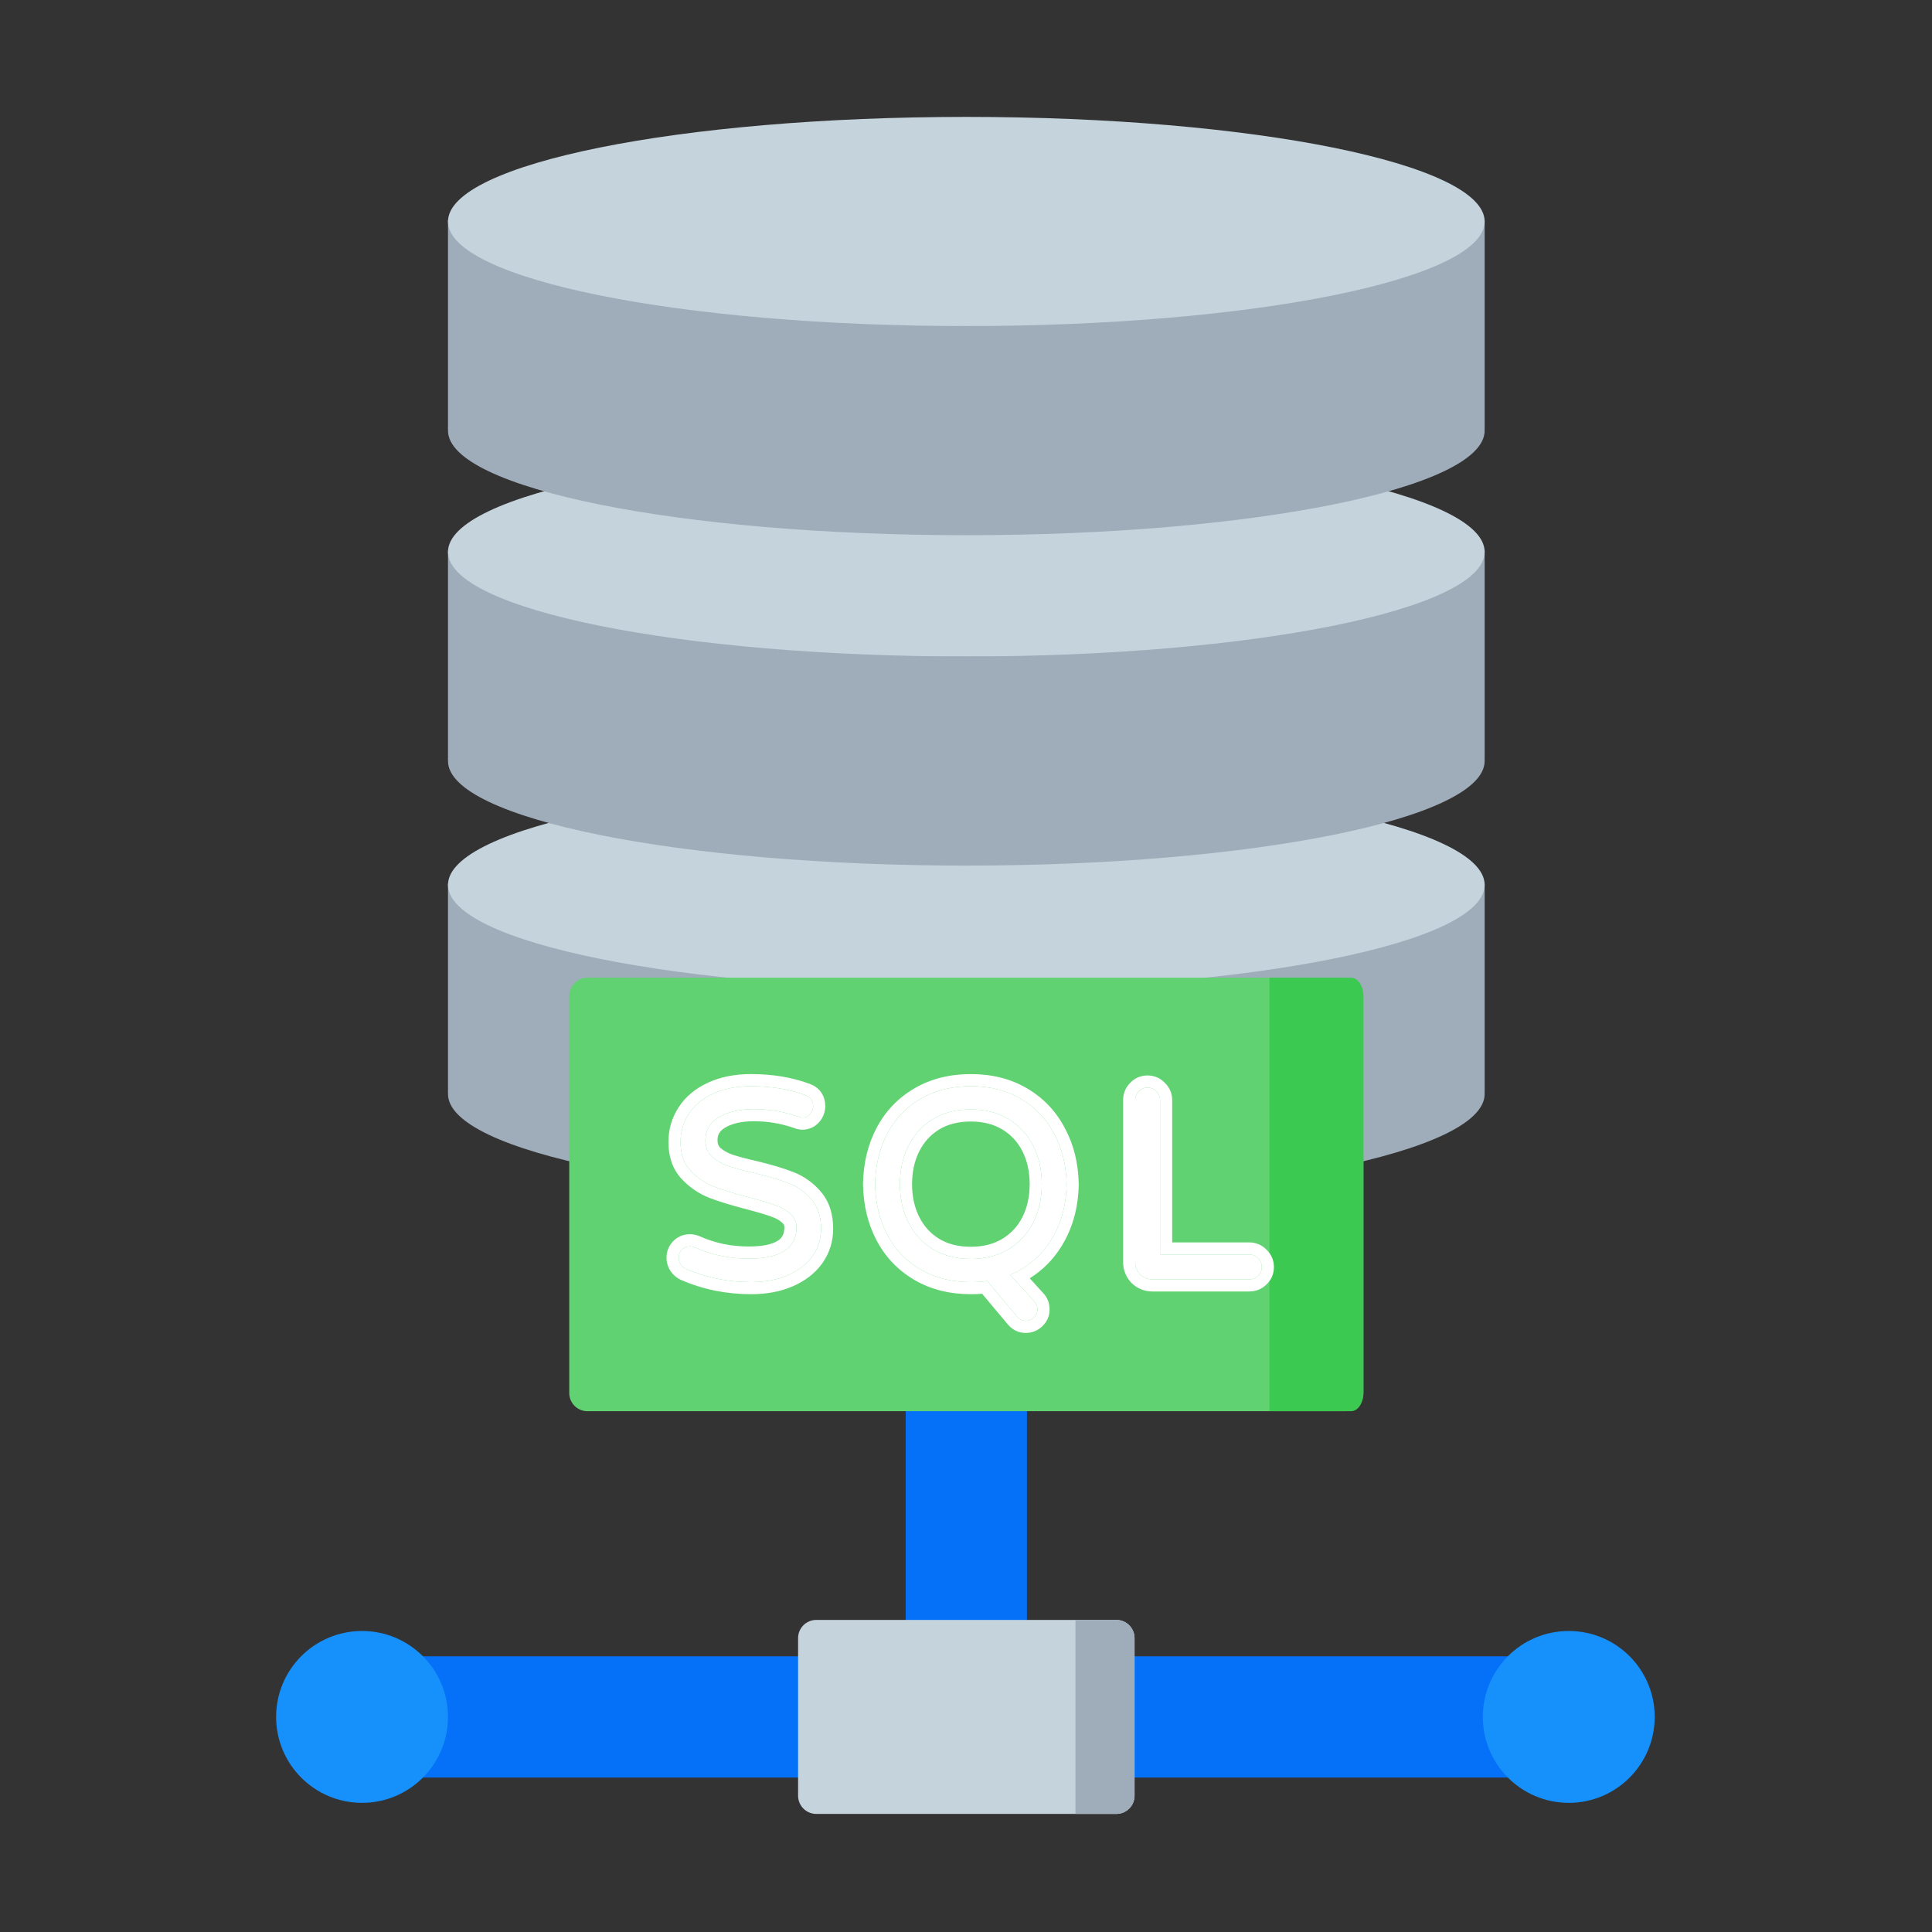 <svg width="155" height="155" viewBox="0 0 155 155" fill="none" xmlns="http://www.w3.org/2000/svg">
<rect x="0" y="0" width="155" height="155" fill="#333333" stroke="none"/>
<path d="M72.662 100.659H82.389V133.889H72.662V100.659Z" fill="#0571F9"/>
<path d="M28.889 142.608L28.889 132.881L126.162 132.881L126.162 142.608L28.889 142.608Z" fill="#0571F9"/>
<path d="M35.941 137.744C35.941 141.552 32.855 144.639 29.047 144.639C25.239 144.639 22.152 141.552 22.152 137.744C22.152 133.936 25.239 130.85 29.047 130.85C32.855 130.85 35.941 133.936 35.941 137.744Z" fill="#1690FB"/>
<path d="M132.753 137.744C132.753 141.552 129.666 144.639 125.858 144.639C122.051 144.639 118.964 141.552 118.964 137.744C118.964 133.936 122.051 130.85 125.858 130.85C129.666 130.85 132.753 133.936 132.753 137.744Z" fill="#1690FB"/>
<path d="M35.941 34.427V17.663H119.11V34.427H35.941Z" fill="#9FACBA"/>
<path d="M35.941 60.934V44.169H119.11V60.934H35.941Z" fill="#9FACBA"/>
<path d="M35.941 87.649V70.884H119.11V87.649H35.941Z" fill="#9FACBA"/>
<path d="M119.11 17.769C119.11 22.402 100.492 26.159 77.526 26.159C54.559 26.159 35.941 22.402 35.941 17.769C35.941 13.135 54.559 9.379 77.526 9.379C100.492 9.379 119.11 13.135 119.11 17.769Z" fill="#C5D3DD"/>
<path d="M119.11 44.276C119.11 48.909 100.492 52.666 77.526 52.666C54.559 52.666 35.941 48.909 35.941 44.276C35.941 39.642 54.559 35.886 77.526 35.886C100.492 35.886 119.11 39.642 119.11 44.276Z" fill="#C5D3DD"/>
<path d="M119.11 70.991C119.11 75.624 100.492 79.38 77.526 79.38C54.559 79.38 35.941 75.624 35.941 70.991C35.941 66.357 54.559 62.601 77.526 62.601C100.492 62.601 119.11 66.357 119.11 70.991Z" fill="#C5D3DD"/>
<path d="M119.11 34.548C119.11 39.182 100.492 42.938 77.526 42.938C54.559 42.938 35.941 39.182 35.941 34.548C35.941 29.915 54.559 26.159 77.526 26.159C100.492 26.159 119.11 29.915 119.11 34.548Z" fill="#9FACBA"/>
<path d="M119.11 61.056C119.11 65.689 100.492 69.445 77.526 69.445C54.559 69.445 35.941 65.689 35.941 61.056C35.941 56.422 54.559 52.666 77.526 52.666C100.492 52.666 119.11 56.422 119.11 61.056Z" fill="#9FACBA"/>
<path d="M119.11 87.77C119.11 92.404 100.492 96.16 77.526 96.16C54.559 96.16 35.941 92.404 35.941 87.77C35.941 83.137 54.559 79.38 77.526 79.38C100.492 79.38 119.11 83.137 119.11 87.77Z" fill="#9FACBA"/>
<path d="M45.669 79.902C45.669 79.096 46.322 78.443 47.128 78.443H107.924C108.729 78.443 109.383 79.096 109.383 79.902V111.759C109.383 112.565 108.729 113.218 107.924 113.218H47.128C46.322 113.218 45.669 112.565 45.669 111.759V79.902Z" fill="#60D271"/>
<path d="M64.029 131.422C64.029 130.616 64.682 129.963 65.488 129.963H89.563C90.369 129.963 91.022 130.616 91.022 131.422V144.067C91.022 144.873 90.369 145.526 89.563 145.526H65.488C64.682 145.526 64.029 144.873 64.029 144.067V131.422Z" fill="#C5D3DD"/>
<path d="M109.383 111.759C109.383 112.565 108.942 113.218 108.399 113.218L101.844 113.218L101.844 78.443L108.399 78.443C108.942 78.443 109.383 79.096 109.383 79.902L109.383 111.759Z" fill="#3CC951"/>
<path d="M91.022 144.067C91.022 144.873 90.369 145.526 89.563 145.526L86.283 145.526L86.283 129.963L89.563 129.963C90.369 129.963 91.022 130.616 91.022 131.422L91.022 144.067Z" fill="#9FACBA"/>
<path d="M60.267 102.859C58.414 102.859 56.678 102.509 55.058 101.808C54.883 101.735 54.737 101.619 54.62 101.458C54.503 101.283 54.445 101.101 54.445 100.911C54.445 100.663 54.525 100.451 54.686 100.276C54.861 100.087 55.08 99.992 55.342 99.992C55.488 99.992 55.627 100.021 55.758 100.079C57.101 100.677 58.538 100.977 60.07 100.977C62.623 100.977 63.9 100.138 63.9 98.46C63.9 98.022 63.732 97.657 63.397 97.365C63.076 97.073 62.674 96.847 62.193 96.687C61.711 96.512 61.026 96.307 60.136 96.074C58.954 95.768 57.998 95.476 57.268 95.198C56.539 94.907 55.911 94.476 55.386 93.907C54.861 93.338 54.598 92.579 54.598 91.631C54.598 90.799 54.817 90.048 55.255 89.377C55.693 88.691 56.335 88.151 57.181 87.757C58.042 87.349 59.07 87.144 60.267 87.144C61.872 87.144 63.324 87.385 64.622 87.867C65.031 88.013 65.235 88.304 65.235 88.742C65.235 88.975 65.155 89.187 64.994 89.377C64.834 89.566 64.622 89.661 64.36 89.661C64.272 89.661 64.155 89.632 64.01 89.574C62.871 89.18 61.697 88.983 60.486 88.983C59.333 88.983 58.392 89.202 57.662 89.639C56.947 90.077 56.59 90.69 56.59 91.478C56.59 92.003 56.758 92.433 57.093 92.769C57.444 93.09 57.874 93.346 58.385 93.535C58.91 93.71 59.618 93.9 60.508 94.104C61.66 94.381 62.587 94.659 63.287 94.936C64.002 95.213 64.608 95.644 65.104 96.227C65.615 96.811 65.87 97.599 65.87 98.591C65.87 99.408 65.636 100.145 65.169 100.801C64.703 101.443 64.046 101.947 63.2 102.312C62.353 102.676 61.376 102.859 60.267 102.859Z" fill="white"/>
<path d="M82.289 105.967C82.012 105.967 81.779 105.85 81.589 105.616L79.203 102.771C78.839 102.83 78.401 102.859 77.89 102.859C76.358 102.859 75.016 102.523 73.863 101.852C72.71 101.181 71.82 100.254 71.193 99.072C70.566 97.891 70.237 96.534 70.208 95.001C70.237 93.469 70.566 92.112 71.193 90.931C71.82 89.749 72.71 88.822 73.863 88.151C75.016 87.48 76.358 87.144 77.89 87.144C79.422 87.144 80.757 87.48 81.895 88.151C83.048 88.822 83.938 89.756 84.566 90.953C85.207 92.134 85.543 93.484 85.572 95.001C85.543 96.709 85.127 98.204 84.325 99.488C83.537 100.758 82.442 101.684 81.042 102.268L82.968 104.391C83.143 104.566 83.23 104.778 83.23 105.026C83.245 105.274 83.157 105.492 82.968 105.682C82.778 105.872 82.552 105.967 82.289 105.967ZM77.89 100.998C79.057 100.998 80.072 100.736 80.932 100.211C81.793 99.685 82.45 98.97 82.902 98.066C83.355 97.161 83.581 96.14 83.581 95.001C83.581 93.863 83.355 92.842 82.902 91.937C82.45 91.033 81.793 90.318 80.932 89.793C80.072 89.267 79.057 89.005 77.89 89.005C76.708 89.005 75.687 89.267 74.826 89.793C73.98 90.318 73.33 91.033 72.878 91.937C72.426 92.842 72.2 93.863 72.2 95.001C72.2 96.14 72.426 97.161 72.878 98.066C73.33 98.97 73.98 99.685 74.826 100.211C75.687 100.736 76.708 100.998 77.89 100.998Z" fill="white"/>
<path d="M92.456 102.64C92.077 102.64 91.749 102.509 91.471 102.246C91.209 101.969 91.077 101.64 91.077 101.261V88.26C91.077 87.983 91.172 87.75 91.362 87.56C91.552 87.356 91.785 87.254 92.062 87.254C92.339 87.254 92.573 87.356 92.763 87.56C92.967 87.75 93.069 87.983 93.069 88.26V100.648H100.226C100.503 100.648 100.737 100.75 100.926 100.955C101.13 101.144 101.233 101.378 101.233 101.655C101.233 101.932 101.13 102.166 100.926 102.355C100.737 102.545 100.503 102.64 100.226 102.64H92.456Z" fill="white"/>
<path fill-rule="evenodd" clip-rule="evenodd" d="M54.686 100.276C54.861 100.086 55.08 99.992 55.343 99.992C55.488 99.992 55.627 100.021 55.758 100.079C57.101 100.677 58.538 100.977 60.07 100.977C62.623 100.977 63.9 100.138 63.9 98.46C63.9 98.022 63.732 97.657 63.397 97.365C63.076 97.073 62.675 96.847 62.193 96.687C61.712 96.512 61.026 96.307 60.136 96.074C58.954 95.767 57.998 95.476 57.269 95.198C56.539 94.907 55.911 94.476 55.386 93.907C54.861 93.338 54.598 92.579 54.598 91.631C54.598 90.799 54.817 90.048 55.255 89.377C55.693 88.691 56.335 88.151 57.181 87.757C58.042 87.349 59.071 87.144 60.267 87.144C61.872 87.144 63.324 87.385 64.622 87.867C65.031 88.012 65.235 88.304 65.235 88.742C65.235 88.975 65.155 89.187 64.994 89.377C64.834 89.566 64.622 89.661 64.36 89.661C64.272 89.661 64.156 89.632 64.01 89.574C62.871 89.18 61.697 88.983 60.486 88.983C59.333 88.983 58.392 89.202 57.663 89.639C56.947 90.077 56.59 90.69 56.59 91.478C56.59 92.003 56.758 92.433 57.093 92.769C57.444 93.09 57.874 93.345 58.385 93.535C58.91 93.71 59.618 93.9 60.508 94.104C61.66 94.381 62.587 94.659 63.287 94.936C64.002 95.213 64.608 95.644 65.104 96.227C65.615 96.811 65.87 97.599 65.87 98.591C65.87 99.408 65.636 100.145 65.169 100.801C64.703 101.443 64.046 101.947 63.2 102.312C62.353 102.676 61.376 102.859 60.267 102.859C58.414 102.859 56.678 102.509 55.058 101.808C54.883 101.735 54.737 101.619 54.62 101.458C54.504 101.283 54.445 101.101 54.445 100.911C54.445 100.663 54.525 100.451 54.686 100.276ZM54.677 102.703C54.332 102.558 54.049 102.326 53.834 102.03L53.822 102.014L53.811 101.998C53.6 101.681 53.472 101.313 53.472 100.911C53.472 100.431 53.636 99.982 53.969 99.619L53.971 99.616C54.334 99.223 54.814 99.019 55.343 99.019C55.622 99.019 55.896 99.076 56.153 99.19L56.154 99.191C57.367 99.731 58.668 100.004 60.07 100.004C61.271 100.004 62.003 99.801 62.408 99.534C62.743 99.315 62.927 99.009 62.927 98.46C62.927 98.308 62.886 98.21 62.758 98.099L62.75 98.092L62.742 98.085C62.537 97.898 62.26 97.734 61.885 97.61L61.873 97.605L61.861 97.601C61.421 97.441 60.769 97.246 59.89 97.015C58.691 96.704 57.698 96.403 56.923 96.108L56.915 96.105L56.907 96.102C56.045 95.757 55.297 95.244 54.672 94.567C53.945 93.78 53.626 92.766 53.626 91.631C53.626 90.62 53.895 89.684 54.438 88.849C54.988 87.988 55.782 87.336 56.767 86.877C57.786 86.394 58.964 86.171 60.267 86.171C61.967 86.171 63.534 86.426 64.956 86.953C65.306 87.079 65.639 87.295 65.879 87.637C66.119 87.981 66.208 88.37 66.208 88.742C66.208 89.221 66.036 89.652 65.737 90.005C65.38 90.427 64.89 90.634 64.36 90.634C64.098 90.634 63.854 90.557 63.672 90.486C62.643 90.132 61.582 89.955 60.486 89.955C59.452 89.955 58.7 90.152 58.167 90.471C57.721 90.745 57.563 91.055 57.563 91.478C57.563 91.765 57.643 91.937 57.768 92.068C58.008 92.283 58.315 92.47 58.708 92.618C59.19 92.777 59.859 92.957 60.725 93.156L60.73 93.157L60.735 93.158C61.909 93.441 62.883 93.73 63.642 94.03C64.504 94.365 65.241 94.888 65.841 95.592C66.543 96.397 66.843 97.433 66.843 98.591C66.843 99.607 66.548 100.541 65.962 101.365L65.959 101.369L65.956 101.374C65.371 102.178 64.565 102.782 63.585 103.205C62.595 103.632 61.482 103.831 60.267 103.831C58.29 103.831 56.423 103.457 54.677 102.703ZM69.235 95.001L69.236 94.983C69.267 93.32 69.625 91.81 70.334 90.475C71.046 89.133 72.064 88.073 73.374 87.31C74.696 86.54 76.212 86.171 77.89 86.171C79.567 86.171 81.078 86.54 82.387 87.312C83.697 88.075 84.713 89.142 85.424 90.494C86.147 91.829 86.513 93.332 86.545 94.983L86.545 95.001L86.545 95.018C86.513 96.878 86.058 98.551 85.15 100.003C84.493 101.061 83.644 101.913 82.613 102.552L83.675 103.723C84.014 104.071 84.196 104.512 84.203 104.997C84.227 105.535 84.018 106.008 83.656 106.37C83.288 106.738 82.816 106.939 82.289 106.939C81.695 106.939 81.196 106.671 80.84 106.237L78.795 103.798C78.513 103.821 78.21 103.831 77.89 103.831C76.212 103.831 74.696 103.462 73.374 102.693C72.064 101.93 71.046 100.87 70.334 99.528C69.625 98.193 69.267 96.683 69.236 95.02L69.235 95.001ZM79.203 102.771L81.589 105.616C81.779 105.85 82.012 105.967 82.289 105.967C82.552 105.967 82.778 105.872 82.968 105.682C83.158 105.492 83.245 105.274 83.231 105.026C83.231 104.777 83.143 104.566 82.968 104.391L81.042 102.268C81.359 102.136 81.661 101.986 81.947 101.818C82.923 101.246 83.716 100.47 84.325 99.488C85.127 98.204 85.543 96.709 85.572 95.001C85.543 93.484 85.208 92.134 84.566 90.953C83.938 89.756 83.048 88.822 81.895 88.151C80.757 87.48 79.422 87.144 77.89 87.144C76.358 87.144 75.016 87.48 73.863 88.151C72.71 88.822 71.82 89.749 71.193 90.931C70.566 92.112 70.237 93.469 70.208 95.001C70.237 96.534 70.566 97.891 71.193 99.072C71.82 100.254 72.71 101.181 73.863 101.852C75.016 102.523 76.358 102.859 77.89 102.859C78.401 102.859 78.839 102.83 79.203 102.771ZM77.89 100.026C78.907 100.026 79.74 99.798 80.426 99.38C81.13 98.95 81.661 98.373 82.032 97.631C82.409 96.877 82.608 96.008 82.608 95.001C82.608 93.995 82.409 93.126 82.032 92.372C81.661 91.63 81.13 91.053 80.426 90.623C79.74 90.205 78.907 89.977 77.89 89.977C76.858 89.977 76.019 90.205 75.336 90.621C74.647 91.05 74.121 91.627 73.748 92.372C73.371 93.126 73.172 93.995 73.172 95.001C73.172 96.008 73.371 96.877 73.748 97.631C74.121 98.376 74.647 98.954 75.336 99.382C76.019 99.798 76.858 100.026 77.89 100.026ZM74.826 100.21C73.98 99.685 73.331 98.97 72.878 98.066C72.426 97.161 72.2 96.14 72.2 95.001C72.2 93.863 72.426 92.842 72.878 91.937C73.331 91.033 73.98 90.318 74.826 89.793C75.687 89.267 76.708 89.005 77.89 89.005C79.058 89.005 80.072 89.267 80.932 89.793C81.793 90.318 82.45 91.033 82.902 91.937C83.355 92.842 83.581 93.863 83.581 95.001C83.581 96.14 83.355 97.161 82.902 98.066C82.45 98.97 81.793 99.685 80.932 100.21C80.072 100.736 79.058 100.998 77.89 100.998C76.708 100.998 75.687 100.736 74.826 100.21ZM90.783 102.934L90.765 102.915C90.333 102.458 90.105 101.891 90.105 101.261V88.26C90.105 87.741 90.291 87.262 90.661 86.885C91.032 86.492 91.519 86.281 92.062 86.281C92.6 86.281 93.081 86.488 93.451 86.872C93.835 87.242 94.042 87.723 94.042 88.26V99.675H100.226C100.763 99.675 101.245 99.882 101.614 100.267C101.999 100.636 102.205 101.118 102.205 101.655C102.205 102.198 101.994 102.685 101.601 103.056C101.224 103.426 100.746 103.613 100.226 103.613H92.456C91.826 103.613 91.259 103.385 90.802 102.952L90.783 102.934ZM100.926 102.355C101.131 102.166 101.233 101.932 101.233 101.655C101.233 101.378 101.131 101.144 100.926 100.955C100.737 100.75 100.503 100.648 100.226 100.648H93.069V88.26C93.069 87.983 92.967 87.75 92.763 87.56C92.573 87.356 92.34 87.254 92.062 87.254C91.785 87.254 91.552 87.356 91.362 87.56C91.172 87.75 91.077 87.983 91.077 88.26V101.261C91.077 101.64 91.209 101.969 91.471 102.246C91.749 102.509 92.077 102.64 92.456 102.64H100.226C100.503 102.64 100.737 102.545 100.926 102.355Z" fill="white"/>
</svg>
